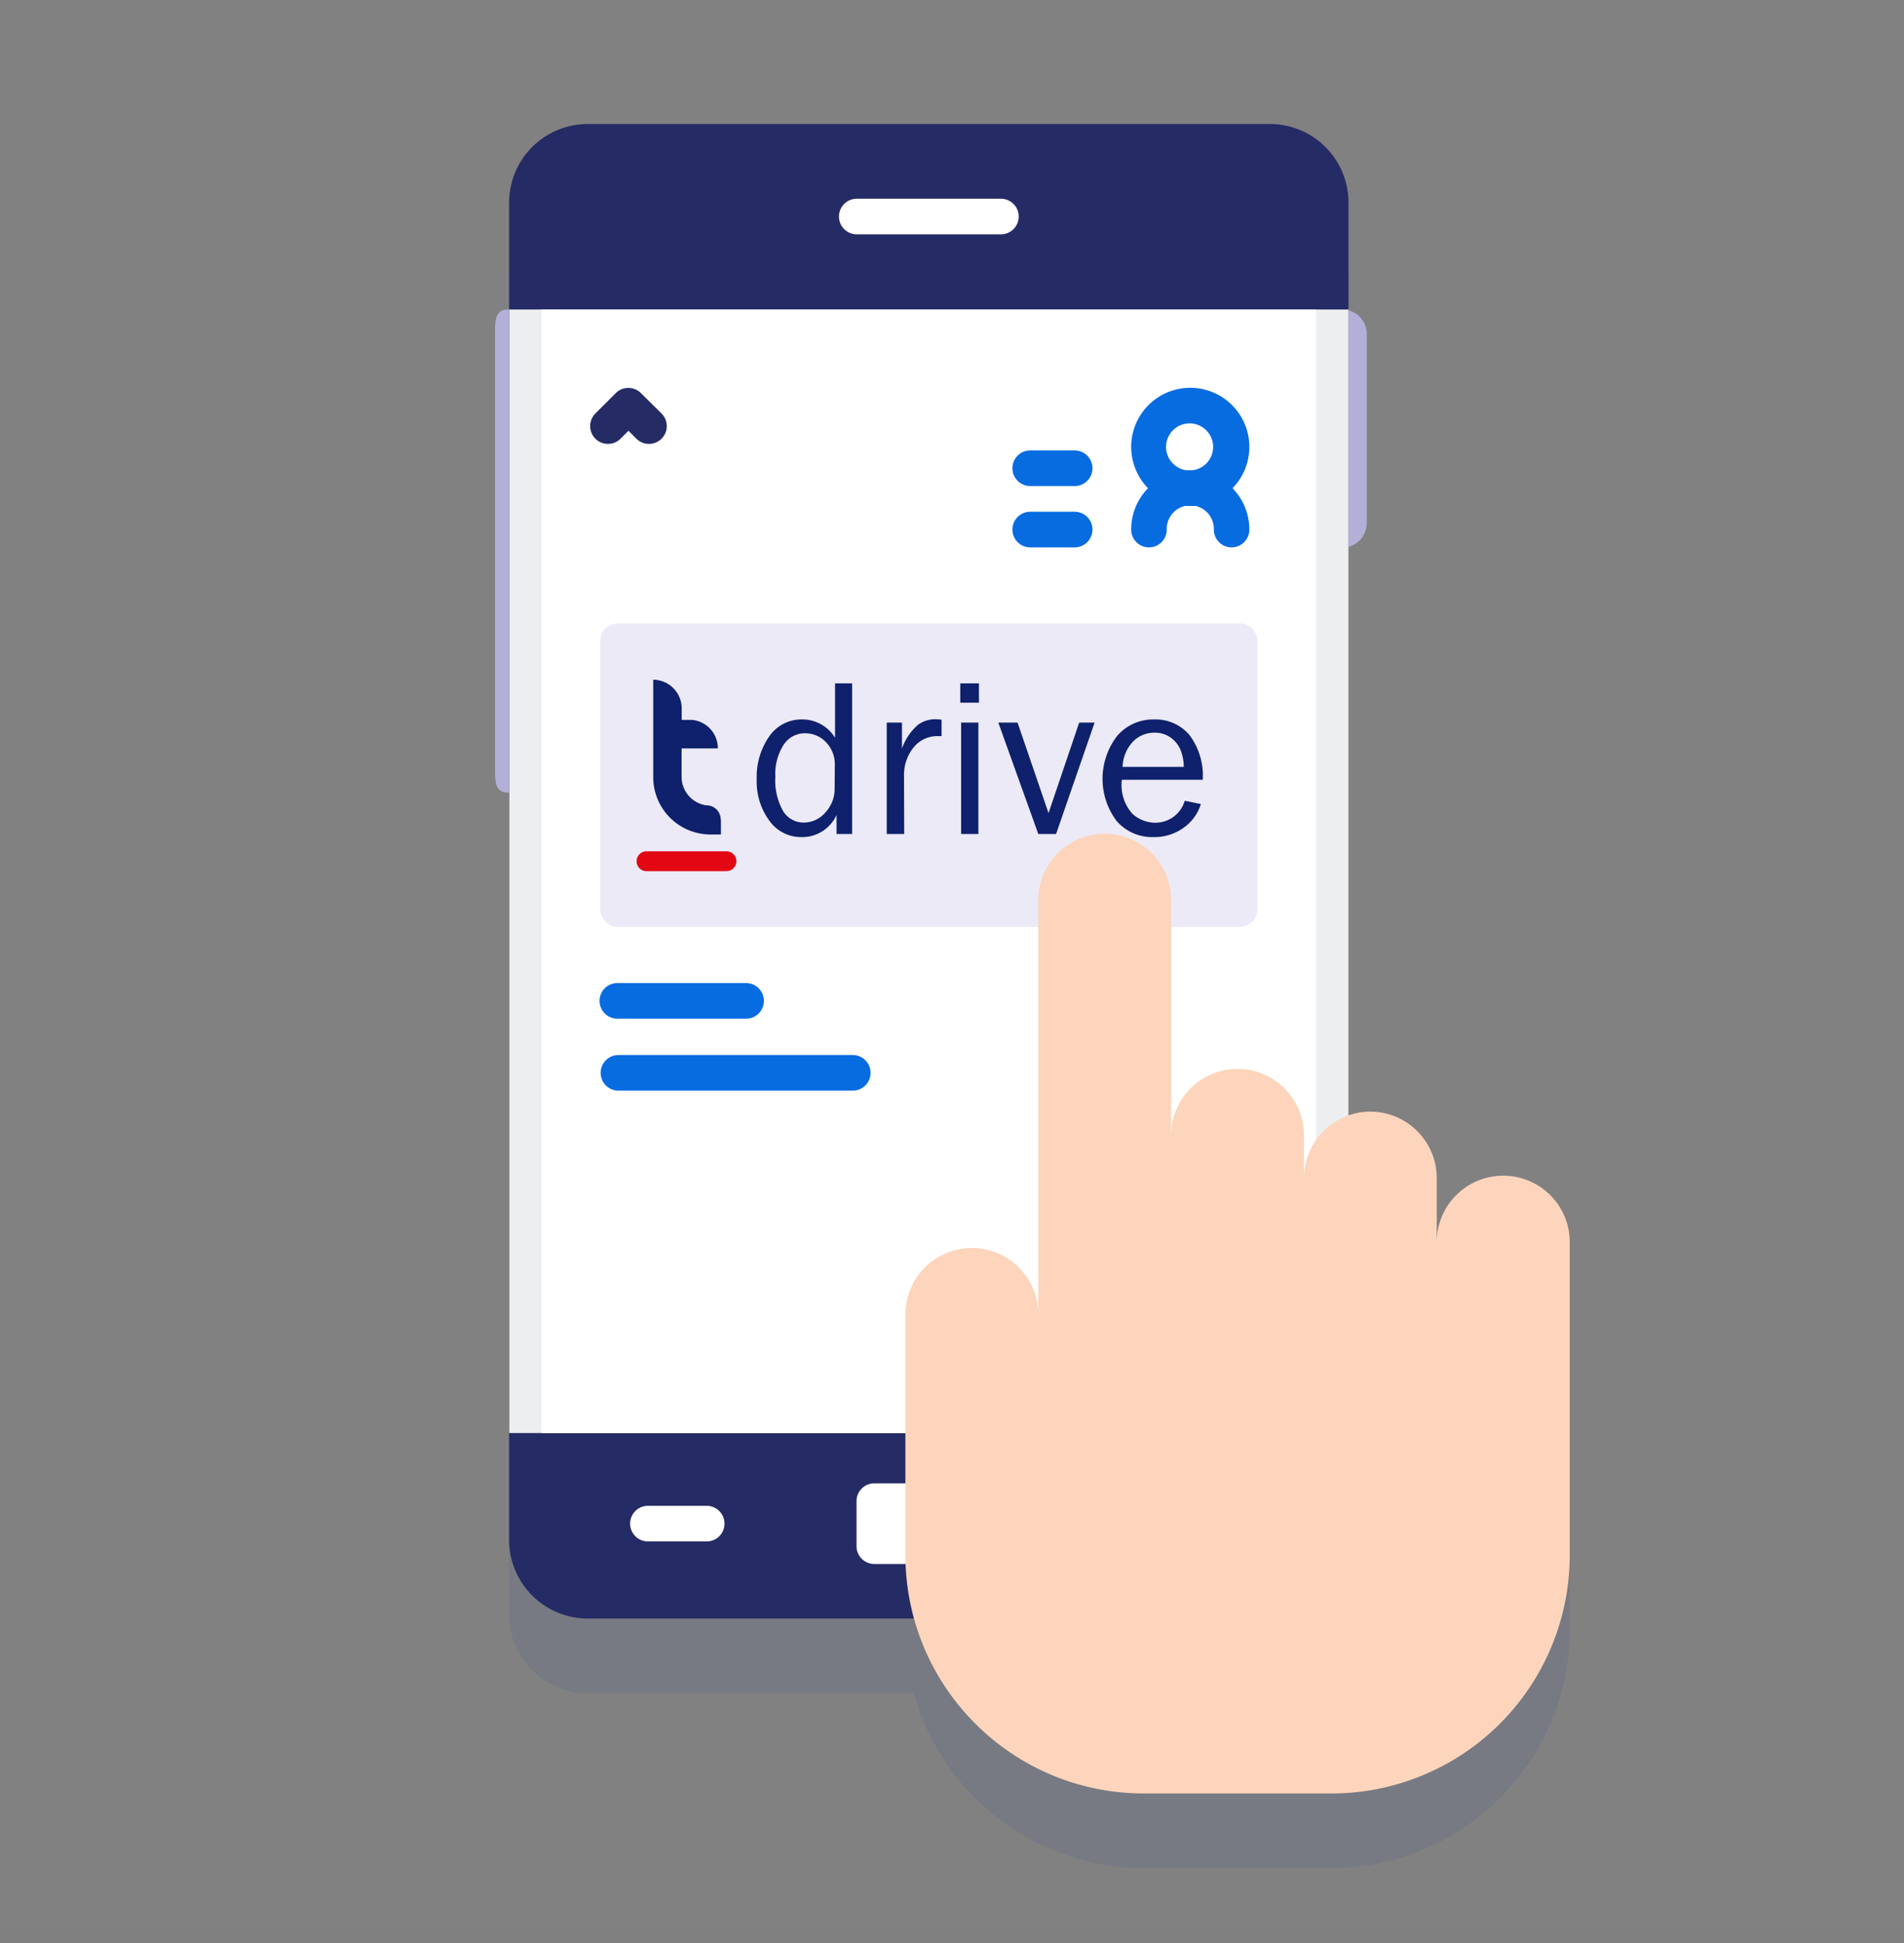 <svg xmlns="http://www.w3.org/2000/svg" width="100" height="102" viewBox="0 0 100 102">
    <rect x="0" y="0" width="100" height="102" fill="#808080" stroke="none"/>
    <g fill="none" fill-rule="evenodd">
        <path fill="#FFF" fill-opacity=".01" d="M0 0h100v101.111H0z"/>
        <g fill-rule="nonzero">
            <path fill="#254093" d="M78.947 65.644a3.488 3.488 0 0 0-3.488 3.49v-3.365a3.49 3.49 0 0 0-3.483-3.488c-.39 0-.776.067-1.144.196V14.564a4.13 4.13 0 0 0-4.13-4.13h-35.83a4.13 4.13 0 0 0-4.133 4.13v70.199a4.13 4.13 0 0 0 4.13 4.129h17.13a12.524 12.524 0 0 0 12.06 9.172h9.86c6.918 0 12.525-5.607 12.525-12.524V69.134a3.49 3.49 0 0 0-3.497-3.49z" opacity=".1"/>
            <path fill="#EBEAF6" d="M66.043 75.23H31.525V61.132c0-.516.418-.935.934-.935h32.65c.515 0 .934.419.934.935v14.096z"/>
            <path fill="#EA4F52" d="M63.544 80.92h-3.086a.935.935 0 1 1 0-1.87h3.086a.935.935 0 0 1 0 1.87z"/>
            <path fill="#B2B0D8" d="M70.497 28.748h-4.02v-12.5h4.02c.71 0 1.287.576 1.287 1.286v9.928a1.288 1.288 0 0 1-1.287 1.286zM26.698 41.608h4.608v-25.36h-4.608c-.71 0-.697.576-.697 1.286v22.79c0 .709-.01 1.284.697 1.284z"/>
            <path fill="#252B64" d="M66.695 84.966H30.872a4.13 4.13 0 0 1-4.133-4.129V10.64a4.13 4.13 0 0 1 4.13-4.13h35.826a4.13 4.13 0 0 1 4.13 4.13v70.197a4.13 4.13 0 0 1-4.13 4.13z"/>
            <path fill="#EDEEEF" d="M26.744 16.248h44.083V75.23H26.744z"/>
            <path fill="#FFF" d="M52.57 12.302h-7.571a.935.935 0 0 1 0-1.87h7.57a.935.935 0 0 1 0 1.87zM44.985 78.803v2.365c0 .516.419.935.935.935h5.728a.935.935 0 0 0 .934-.935v-2.365a.935.935 0 0 0-.934-.934H45.92a.935.935 0 0 0-.935.934zM28.437 16.248H69.13V75.23H28.437zM37.11 80.92h-3.08a.935.935 0 1 1 0-1.87h3.086a.935.935 0 0 1 0 1.87h-.006z"/>
            <path fill="#EBEAF6" d="M65.108 48.663H32.46a.935.935 0 0 1-.934-.935V33.66c0-.516.418-.934.934-.934h32.65c.515 0 .934.418.934.934v14.07a.935.935 0 0 1-.935.933z"/>
            <path fill="#086CE1" d="M44.79 57.254H32.451a.935.935 0 0 1 0-1.869h12.337a.935.935 0 1 1 0 1.87zM39.185 53.476h-6.73a.935.935 0 1 1 0-1.869h6.73a.935.935 0 0 1 0 1.87zM62.514 26.564a3.103 3.103 0 1 1 0-6.206 3.103 3.103 0 0 1 0 6.206zm0-4.338a1.236 1.236 0 1 0 0 2.471 1.236 1.236 0 0 0 0-2.471z"/>
            <path fill="#086CE1" d="M64.686 28.735a.935.935 0 0 1-.935-.935 1.236 1.236 0 1 0-2.471 0 .935.935 0 1 1-1.87 0 3.103 3.103 0 0 1 6.207 0 .935.935 0 0 1-.931.935zM56.442 28.735h-2.334a.935.935 0 1 1 0-1.87h2.334a.935.935 0 1 1 0 1.87zM56.442 25.516h-2.334a.935.935 0 1 1 0-1.87h2.334a.935.935 0 0 1 0 1.87z"/>
            <path fill="#0F206C" d="M44.754 35.875v7.905h-.817V42.78a1.98 1.98 0 0 1-1.849 1.164 2.041 2.041 0 0 1-1.682-.862 3.466 3.466 0 0 1-.662-2.175c-.03-.8.2-1.586.654-2.244a2.056 2.056 0 0 1 1.739-.895c.701 0 1.352.363 1.72.96v-2.852h.897zm-.909 4.315c.02-.459-.15-.905-.469-1.234a1.51 1.51 0 0 0-1.095-.462 1.325 1.325 0 0 0-1.122.602 2.832 2.832 0 0 0-.437 1.682c-.04.623.1 1.245.402 1.791.23.388.653.622 1.104.613.434-.005.844-.2 1.122-.532.317-.339.491-.787.486-1.251l.01-1.21zM47.488 43.78h-.915v-5.848h.8v1.366c.168-.485.46-.917.846-1.254.256-.182.56-.281.873-.286.093 0 .212.007.36.022v.862h-.188a1.6 1.6 0 0 0-1.252.56 2.29 2.29 0 0 0-.533 1.477l.01 3.101zM51.414 35.875v1.013h-.98v-1.013h.98zm-.028 2.057v5.848h-.907v-5.848h.907zM57.49 37.932l-2.023 5.848h-.935l-2.1-5.848h1.01l1.628 4.753 1.61-4.753zM62.226 42.036l.845.174a2.385 2.385 0 0 1-.903 1.241c-.46.331-1.015.504-1.581.492a2.467 2.467 0 0 1-1.94-.843 3.684 3.684 0 0 1 .03-4.47 2.482 2.482 0 0 1 1.932-.861 2.338 2.338 0 0 1 1.845.794c.515.68.77 1.523.716 2.374h-4.25c-.081.65.123 1.302.56 1.79.324.29.74.454 1.176.463a1.608 1.608 0 0 0 1.57-1.154zm-.052-1.777a2.512 2.512 0 0 0-.163-.873 1.495 1.495 0 0 0-.509-.653 1.402 1.402 0 0 0-.863-.269 1.542 1.542 0 0 0-1.15.486 2.011 2.011 0 0 0-.529 1.309h3.214zM37.852 43.018a.748.748 0 0 0-.67-.739h-.076a1.512 1.512 0 0 1-1.308-1.495v-1.495h1.903a1.495 1.495 0 0 0-1.337-1.496h-.56v-.615a1.507 1.507 0 0 0-1.496-1.495v5.114a3.01 3.01 0 0 0 3.01 3.01h.546v-.763"/>
            <path fill="#E30613" d="M38.675 45.21a.522.522 0 0 1-.522.522h-4.157a.522.522 0 1 1 0-1.041h4.157a.52.52 0 0 1 .522.52"/>
            <path fill="#252B64" d="M32.347 20.631l-1.09 1.09a.935.935 0 0 0 1.322 1.322l.43-.43.428.43a.935.935 0 0 0 1.322-1.322l-1.103-1.09a.935.935 0 0 0-1.309 0z"/>
            <path fill="#FCD5BC" d="M78.947 61.72a3.488 3.488 0 0 0-3.488 3.488v-3.365a3.49 3.49 0 0 0-3.483-3.486 3.488 3.488 0 0 0-3.488 3.49v-2.243a3.49 3.49 0 1 0-6.98 0V47.255a3.486 3.486 0 0 0-3.488-3.488 3.488 3.488 0 0 0-3.488 3.488v21.748a3.488 3.488 0 0 0-3.492-3.488 3.488 3.488 0 0 0-3.488 3.488v12.623c0 6.917 5.607 12.524 12.524 12.524h9.844a12.513 12.513 0 0 0 12.524-12.524V65.208a3.488 3.488 0 0 0-3.497-3.488z"/>
        </g>
    </g>
</svg>
